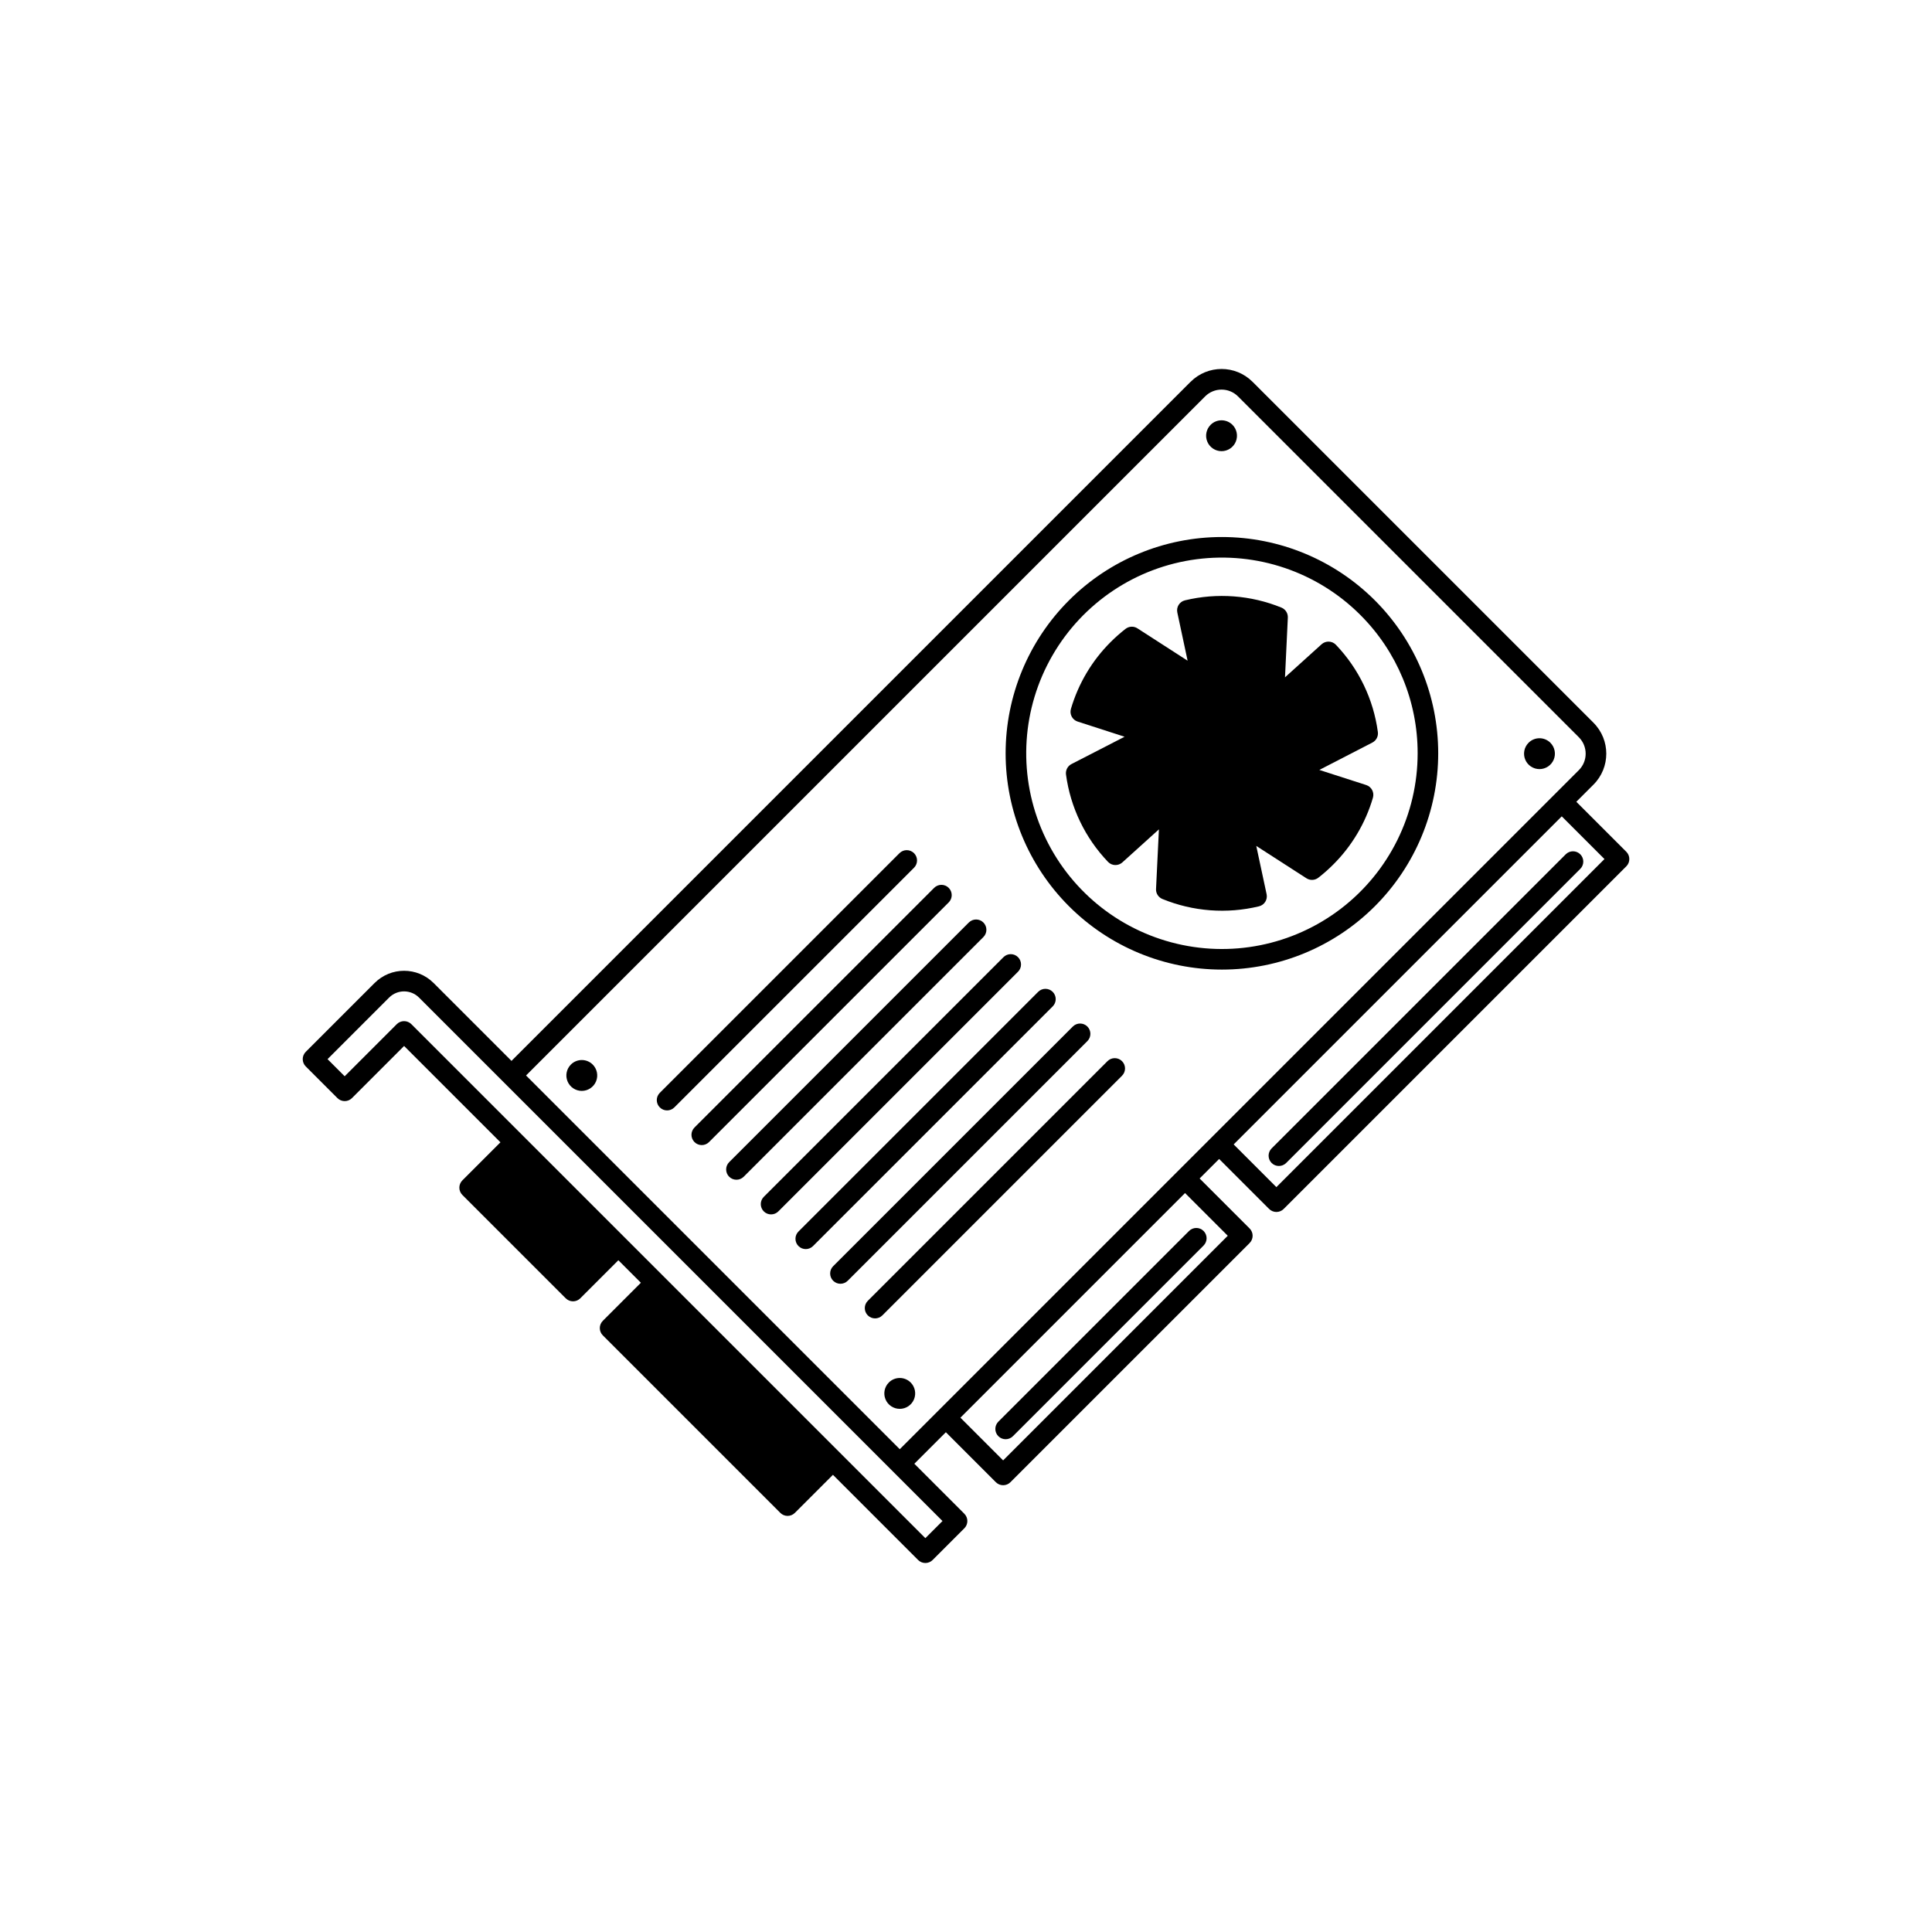 <?xml version="1.0" encoding="UTF-8"?>
<!-- Uploaded to: SVG Find, www.svgfind.com, Generator: SVG Find Mixer Tools -->
<svg fill="#000000" width="800px" height="800px" version="1.1" viewBox="144 144 512 512" xmlns="http://www.w3.org/2000/svg">
 <g>
  <path d="m459.52 245.18-179.97 179.97-20.645-20.645c-4.316-4.316-11.316-4.316-15.633 0l-18.25 18.25c-1.062 1.066-1.062 2.793 0 3.856l8.395 8.395c0.512 0.512 1.207 0.801 1.93 0.801s1.418-0.289 1.93-0.801l13.812-13.812 25.531 25.531-10.086 10.086h-0.004c-1.062 1.066-1.062 2.793 0 3.859l27.398 27.398v-0.004c0.512 0.512 1.203 0.801 1.93 0.801 0.723 0 1.414-0.289 1.926-0.801l10.086-10.086 5.965 5.965-10.086 10.086 0.004 0.004c-1.066 1.062-1.066 2.789 0 3.856l47.039 47.039c0.512 0.512 1.203 0.801 1.926 0.801 0.723 0 1.418-0.289 1.93-0.801l10.086-10.086 22.57 22.57c0.512 0.512 1.207 0.801 1.93 0.801 0.723 0 1.418-0.289 1.926-0.801l8.398-8.398v0.004c1.066-1.066 1.066-2.793 0-3.859l-13.25-13.25 8.355-8.355 13.25 13.25c0.512 0.512 1.207 0.797 1.93 0.797 0.723 0 1.418-0.285 1.926-0.797l63.391-63.387c1.062-1.066 1.062-2.793 0-3.859l-13.25-13.246 5.172-5.172 13.25 13.25v-0.004c0.512 0.512 1.203 0.801 1.926 0.801 0.727 0 1.418-0.289 1.93-0.801l90.801-90.801c1.062-1.062 1.062-2.789 0-3.856l-13.25-13.25 4.539-4.539h0.004c4.531-4.531 4.531-11.879 0-16.41l-90.348-90.348c-4.531-4.531-11.879-4.531-16.41 0zm-65.75 301.91-4.539 4.539-136.22-136.22c-0.512-0.512-1.203-0.797-1.926-0.797-0.723 0-1.418 0.285-1.93 0.797l-13.812 13.812-4.539-4.539 16.32-16.32v0.004c2.191-2.184 5.731-2.184 7.918-0.004zm75.602-75.602-59.531 59.531-11.32-11.32 59.531-59.531zm99.828-99.828-86.945 86.941-11.32-11.32 86.945-86.941zm-6.781-32.273c2.398 2.402 2.398 6.293 0 8.699l-179.97 179.97-99.043-99.043 179.97-179.97c2.402-2.394 6.293-2.394 8.699 0z"/>
  <path d="m427.29 303.1c-10.75 10.75-16.789 25.332-16.789 40.531 0 15.203 6.039 29.781 16.789 40.531s25.328 16.789 40.531 16.789c15.203 0 29.781-6.039 40.531-16.789 10.75-10.746 16.789-25.328 16.789-40.531 0-15.199-6.039-29.781-16.789-40.531-10.75-10.746-25.328-16.785-40.531-16.785-15.203 0-29.781 6.039-40.531 16.785zm92.395 40.531h0.004c0 16.125-7.5 31.332-20.293 41.148s-29.422 13.125-44.996 8.949c-15.578-4.172-28.324-15.352-34.496-30.25-6.168-14.895-5.059-31.816 3.004-45.781 8.062-13.961 22.16-23.383 38.145-25.488 15.988-2.102 32.043 3.348 43.445 14.75 9.742 9.715 15.211 22.914 15.191 36.672z"/>
  <path d="m494.23 314.74-9.691 8.758 0.75-15.824c0.055-1.152-0.625-2.215-1.691-2.652-8.109-3.305-17.055-3.977-25.57-1.926-1.438 0.348-2.34 1.777-2.027 3.223l2.727 12.773-13.297-8.574c-0.973-0.629-2.238-0.574-3.152 0.141-1.391 1.082-2.711 2.25-3.953 3.492-4.938 4.926-8.555 11.02-10.52 17.711-0.418 1.418 0.371 2.91 1.781 3.363l12.441 4.019-14.074 7.238c-1.023 0.527-1.609 1.645-1.453 2.789 1.172 8.695 5.066 16.793 11.129 23.133 1.02 1.07 2.707 1.133 3.805 0.141l9.688-8.754-0.762 15.797h-0.004c-0.055 1.152 0.621 2.215 1.691 2.656 8.113 3.32 17.066 4 25.586 1.945 1.441-0.348 2.34-1.777 2.027-3.223l-2.738-12.785 13.289 8.566c0.977 0.629 2.238 0.574 3.152-0.137 1.387-1.078 2.699-2.238 3.941-3.481 4.953-4.926 8.578-11.027 10.535-17.73 0.41-1.418-0.379-2.902-1.781-3.356l-12.426-4.004 14.059-7.254 0.004-0.004c1.023-0.527 1.605-1.645 1.449-2.789-1.168-8.684-5.059-16.773-11.113-23.113-1.016-1.07-2.707-1.133-3.801-0.141z"/>
  <path d="m295.29 426.12c-1.168 1.168-1.52 2.926-0.883 4.457 0.633 1.527 2.125 2.523 3.777 2.523 1.652-0.004 3.144-1 3.777-2.527 0.633-1.527 0.281-3.289-0.887-4.457-1.598-1.598-4.188-1.594-5.785 0.004z"/>
  <path d="m464.83 256.58c-1.168 1.172-1.52 2.93-0.887 4.457 0.633 1.531 2.125 2.527 3.777 2.527 1.656 0 3.148-0.996 3.781-2.527 0.633-1.527 0.281-3.285-0.887-4.457-1.598-1.594-4.188-1.594-5.785 0z"/>
  <path d="m379.55 510.38c-1.168 1.168-1.516 2.93-0.883 4.457 0.633 1.527 2.125 2.523 3.777 2.523 1.656 0 3.144-0.996 3.777-2.527 0.633-1.527 0.285-3.285-0.887-4.457-1.598-1.594-4.188-1.594-5.785 0.004z"/>
  <path d="m549.09 340.84c-1.172 1.168-1.523 2.926-0.891 4.457 0.633 1.527 2.125 2.523 3.781 2.523 1.652 0 3.144-0.996 3.777-2.523 0.633-1.531 0.281-3.289-0.887-4.457-1.598-1.598-4.188-1.598-5.781 0z"/>
  <path d="m412.43 524.61 50.531-50.531c1.066-1.062 1.066-2.789 0-3.856-1.062-1.066-2.789-1.066-3.856 0l-50.531 50.531c-1.066 1.066-1.066 2.793 0 3.856 1.062 1.066 2.789 1.066 3.856 0z"/>
  <path d="m484.85 452.2 77.941-77.945c1.066-1.062 1.066-2.789 0-3.856-1.066-1.066-2.793-1.066-3.856 0l-77.945 77.945c-1.062 1.062-1.062 2.789 0 3.856 1.066 1.062 2.793 1.062 3.859 0z"/>
  <path d="m382.37 370.1-63.516 63.516c-1.066 1.062-1.066 2.789 0 3.856 1.066 1.066 2.793 1.066 3.856 0l63.516-63.516c1.066-1.062 1.066-2.789 0-3.856-1.066-1.066-2.793-1.066-3.856 0z"/>
  <path d="m391.56 379.29-63.516 63.516c-1.062 1.062-1.062 2.789 0 3.856 1.066 1.066 2.793 1.066 3.856 0l63.516-63.516c1.066-1.062 1.066-2.789 0-3.856-1.066-1.062-2.793-1.062-3.856 0z"/>
  <path d="m400.75 388.47-63.516 63.516c-1.062 1.066-1.062 2.793 0 3.856 1.066 1.066 2.793 1.066 3.859 0l63.512-63.512c1.066-1.066 1.066-2.793 0-3.859-1.062-1.062-2.793-1.062-3.856 0z"/>
  <path d="m409.93 397.66-63.516 63.516c-1.066 1.062-1.066 2.789 0 3.856 1.066 1.062 2.793 1.062 3.856 0l63.516-63.516c1.062-1.062 1.062-2.789 0-3.856-1.066-1.066-2.793-1.066-3.856 0z"/>
  <path d="m419.12 406.85-63.516 63.516c-1.066 1.062-1.066 2.789 0 3.856 1.066 1.066 2.793 1.066 3.856 0l63.516-63.516c1.066-1.062 1.066-2.789 0-3.856-1.066-1.066-2.793-1.066-3.856 0z"/>
  <path d="m428.31 416.04-63.516 63.516c-1.062 1.062-1.062 2.789 0 3.856 1.066 1.066 2.793 1.066 3.859 0l63.512-63.512c1.066-1.066 1.066-2.793 0-3.859-1.066-1.062-2.793-1.062-3.856 0z"/>
  <path d="m437.49 425.22-63.512 63.512c-1.066 1.066-1.066 2.793 0 3.859 1.066 1.062 2.793 1.062 3.856 0l63.516-63.516c1.062-1.062 1.062-2.789 0-3.856-1.066-1.066-2.793-1.066-3.859 0z"/>
 </g>
</svg>